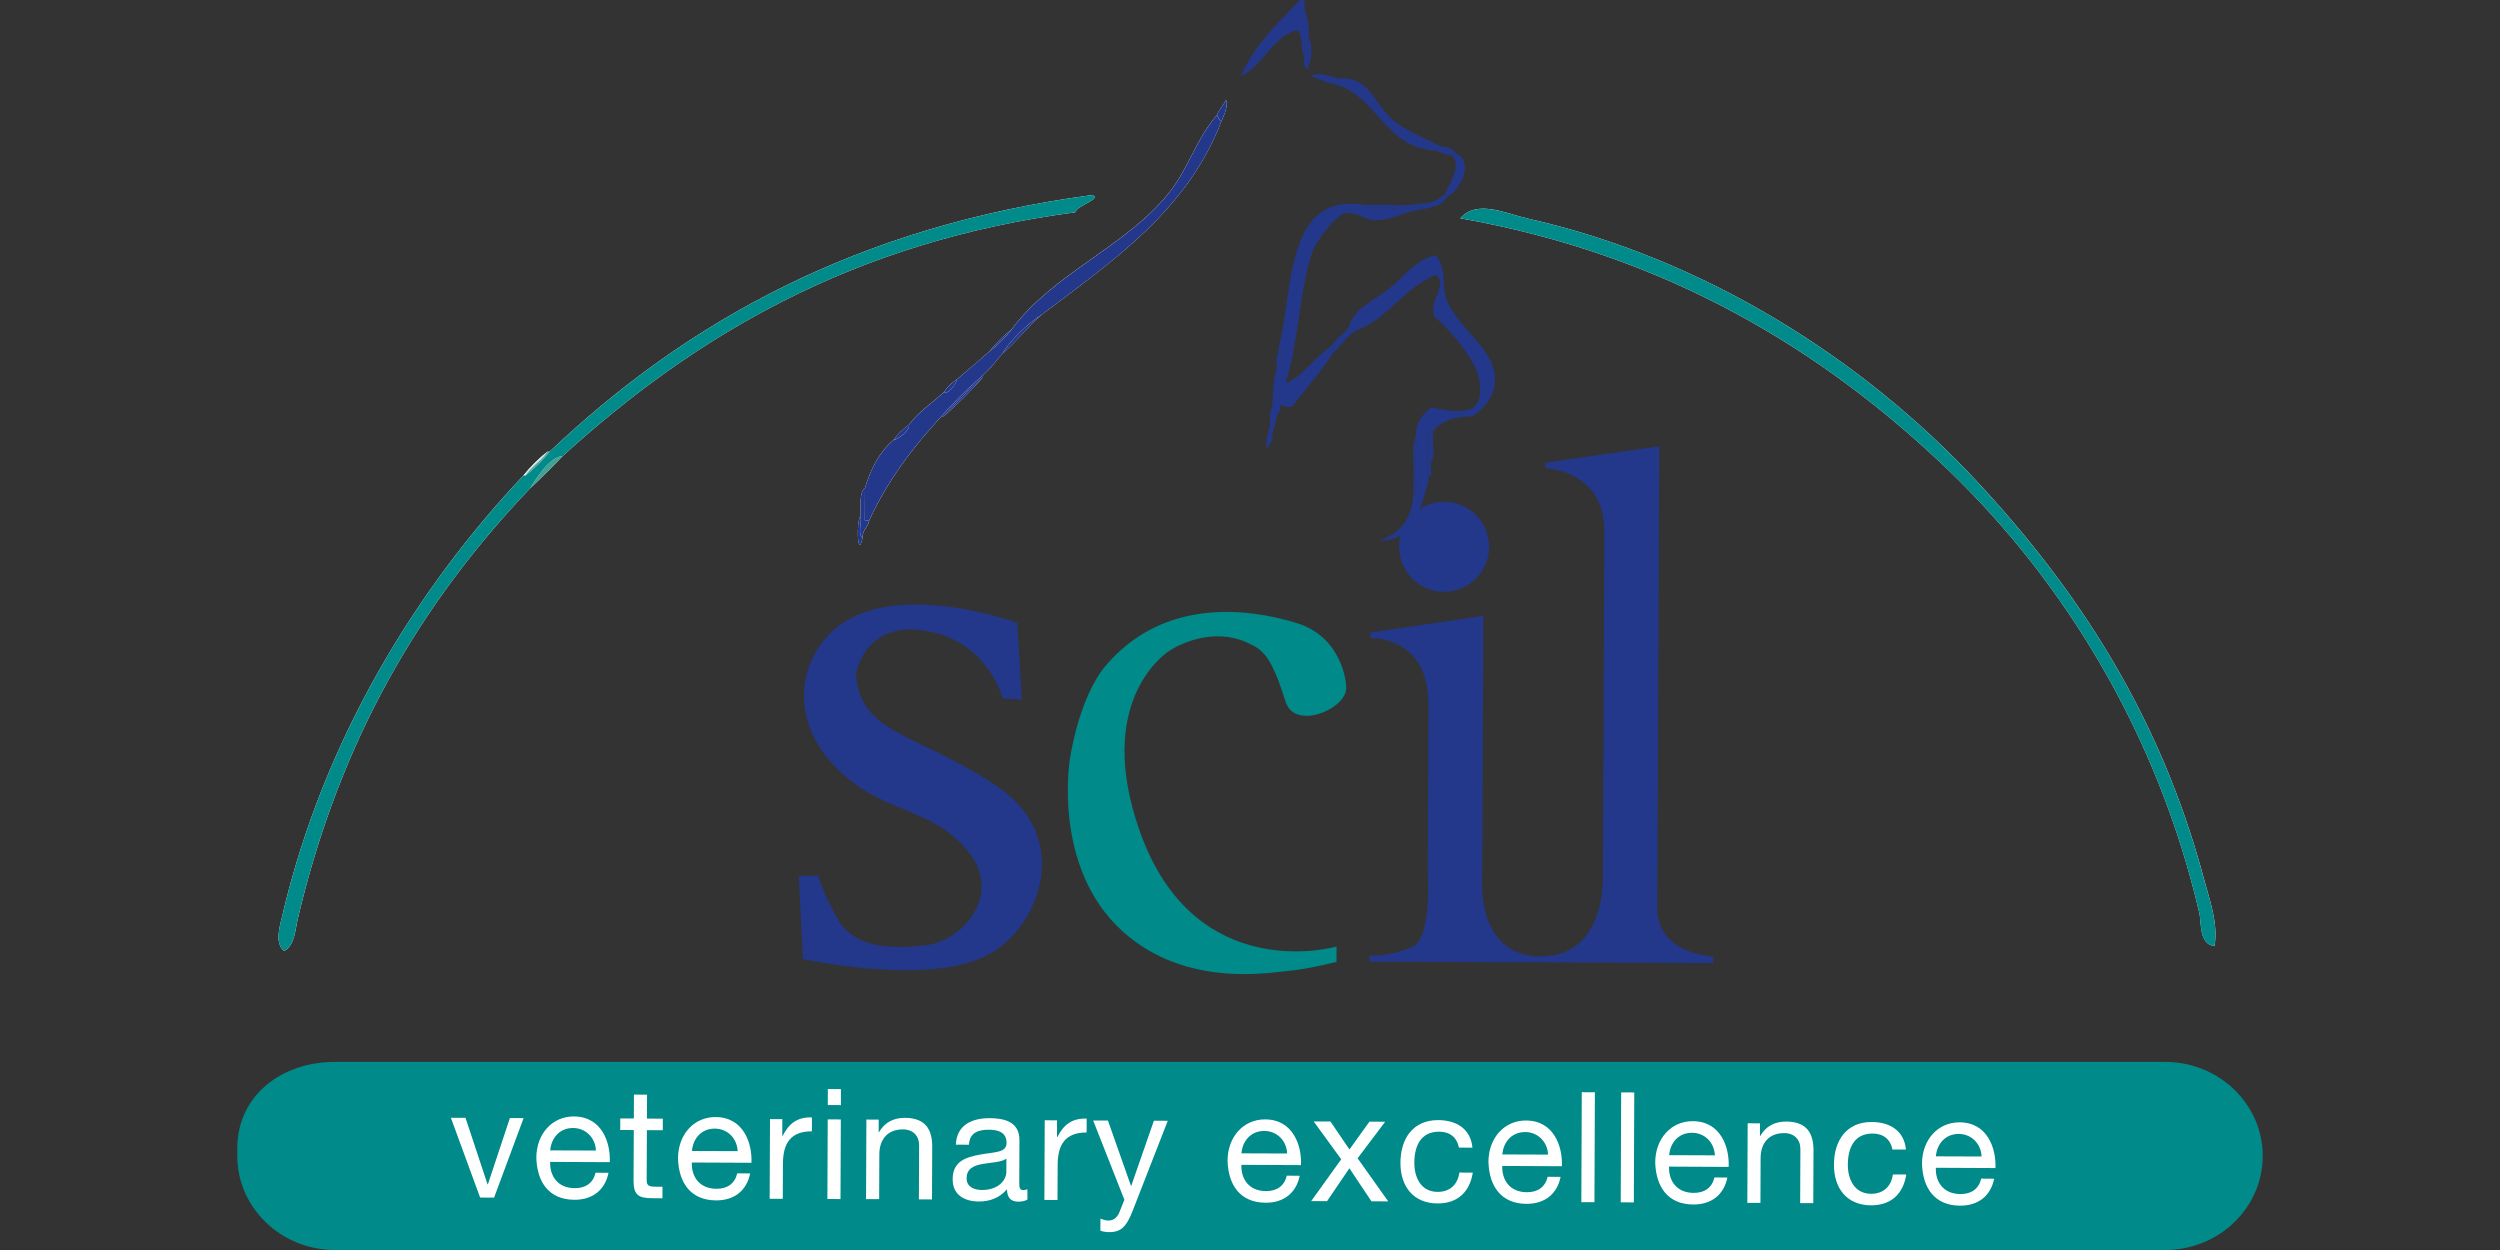 <?xml version="1.0" encoding="utf-8"?>
<!-- Generator: Adobe Illustrator 24.0.2, SVG Export Plug-In . SVG Version: 6.00 Build 0)  -->
<svg version="1.1" id="Layer_1" xmlns="http://www.w3.org/2000/svg" xmlns:xlink="http://www.w3.org/1999/xlink" x="0px" y="0px"
	 viewBox="0 0 450 225" style="enable-background:new 0 0 450 225;" xml:space="preserve">
<rect x="0" y="0" width="450" height="225" fill="#333333" stroke="none"/>
<style type="text/css">
	.st0{fill-rule:evenodd;clip-rule:evenodd;fill:#FFFFFF;}
	.st1{fill-rule:evenodd;clip-rule:evenodd;fill:#D9E7E4;}
	.st2{fill-rule:evenodd;clip-rule:evenodd;fill:#41A194;}
	.st3{fill-rule:evenodd;clip-rule:evenodd;fill:#55A79C;}
	.st4{fill:#008A89;}
	.st5{fill-rule:evenodd;clip-rule:evenodd;fill:#008A89;}
	.st6{fill-rule:evenodd;clip-rule:evenodd;fill:#23378B;}
	.st7{fill:#FFFFFF;}
</style>
<path class="st0" d="M219.83,21.88c0.44-0.89,1.42-3.27,0.8-3.91c-0.38,1.07-1.21,1.67-1.58,2.73c-3.84,4.48-5.16,9.69-8.67,14.06
	c-7.78,9.67-20.89,14.47-28.31,24.56c-1.48,1.14-2.78,2.44-3.94,3.9c-1.95,1.7-3.91,3.39-5.9,5.07c-0.95,0.61-1.73,1.39-2.36,2.34
	c-2.12,1.93-4.57,3.51-6.29,5.85c-1.09,0.75-2,1.66-2.75,2.73c-2.48,2.09-4.06,5.08-5.13,8.59c-1.07,0.88-0.75,3.18-0.8,5.09
	c-0.84,0.99-0.53,7.96,0.37,3.92c-0.05-1.5,0.99-1.88,1.19-3.13c3.34-7.26,7.93-13.24,13.01-18.75c0.13,0,0.26,0,0.39,0
	c2.53-2.18,4.88-4.52,7.08-7.02c0-0.13,0-0.26,0-0.39c1.35-1.13,2.34-2.62,3.54-3.9c2.53-2.17,4.52-4.88,7.08-7.02
	C200.26,46.98,213.6,38.01,219.83,21.88z M101.28,82.09c23.79-21.63,52.22-38.6,92.24-43.87c0.38-1.31,4.8-2.33,3.15-3.12
	c-42.28,5.61-73.09,22.8-97.74,46.2c-0.13,0-0.26,0-0.39,0c-1.61,1.26-3.05,2.7-4.33,4.29C75.05,105.91,58.23,133,50.79,164.92
	c-0.37,1.59-1.45,4.86,0.36,6.27c1.91-1.03,2-3.87,2.38-5.48c7.64-32.76,22.4-57.36,41.85-77.77
	C97.41,86.05,99.38,84.1,101.28,82.09z M396.7,158.16c-7.88-29.45-22.77-52.06-40.82-71.47c-20.66-22.22-49.29-40.24-80.88-47.35
	c-3.94-0.89-9.17-3.49-12.14-0.05c37.31,6.59,65.54,23.87,87.94,45.42c20.76,19.98,37.62,47.44,45.1,79.71
	c0.39,1.68-0.15,5.47,2.71,5.89C399.32,166.25,397.72,161.97,396.7,158.16z"/>
<path class="st1" d="M94.21,85.58c1.28-1.59,2.72-3.03,4.33-4.29c-1.08,1.66-2.85,2.63-3.94,4.29
	C94.48,85.58,94.34,85.58,94.21,85.58z"/>
<path class="st2" d="M95.38,87.94c1.4-2.26,3.69-5.71,5.9-5.85C99.38,84.1,97.41,86.05,95.38,87.94z"/>
<path class="st3" d="M94.6,85.58c1.08-1.67,2.86-2.63,3.94-4.29c0.13,0,0.26,0,0.39,0C97.65,82.89,96.21,84.32,94.6,85.58z"/>
<g>
	<path class="st4" d="M407.29,208.14c-0.04,9.35-7.95,16.9-17.66,16.86l-329.4,0c-9.72-0.04-17.56-7.66-17.52-17.01v-1.4
		c0.04-9.35,7.94-15.49,17.66-15.45l329.4,0C399.49,191.18,407.33,198.79,407.29,208.14L407.29,208.14z"/>
	<g>
		<path class="st5" d="M101.28,82.09c-2.21,0.14-4.51,3.59-5.9,5.85c-19.45,20.41-34.21,45.01-41.85,77.77
			c-0.38,1.61-0.47,4.45-2.38,5.48c-1.81-1.41-0.74-4.68-0.36-6.27c7.44-31.91,24.26-59.01,43.43-79.33c0.13,0,0.26,0,0.39,0
			c1.61-1.27,3.05-2.69,4.33-4.29c24.65-23.4,55.46-40.59,97.74-46.2c1.66,0.78-2.77,1.81-3.15,3.12
			C153.5,43.49,125.08,60.46,101.28,82.09z"/>
		<path class="st5" d="M398.6,170.31c-2.87-0.41-2.32-4.21-2.71-5.89c-7.48-32.27-24.34-59.73-45.1-79.71
			c-22.4-21.56-50.63-38.83-87.94-45.42c2.97-3.43,8.2-0.84,12.14,0.05c31.6,7.11,60.22,25.13,80.88,47.35
			c18.05,19.41,32.95,42.02,40.82,71.47C397.72,161.97,399.32,166.25,398.6,170.31z"/>
	</g>
	<path class="st5" d="M192.59,136.58c0,0-3.29,19.48,9.42,31.01c11.52,10.46,27,7.38,30.05,7.15c3.06-0.23,8.51-1.6,8.51-1.6
		l0.01-2.76c0,0-25.53,7.37-35.45-20.84c-7.99-22.72,4.05-31.51,5.23-32.31c2.1-1.42,8.08-4.23,13.99-1.63
		c3.17,1.4,4.44,2.52,7.1,10.8c1.62,5.03,10.75,1.35,10.87-2.51c0.04-1.28-0.86-9.24-8.89-11.73c-8.54-2.65-23.78-4.7-34.31,7.55
		C194.15,125.5,192.59,136.58,192.59,136.58z"/>
</g>
<g>
	<g>
		<path class="st6" d="M234.81,0c-0.14,2.47,0.99,3.7,0.76,6.27c-0.86,0.71-0.84,2.3-0.8,3.91c-0.79-1.18-0.14-3.76-1.16-4.71
			c-3.93,0.39-6.94,7.15-10.22,8.18c2.41-5.7,6.68-9.53,10.63-13.67C234.29,0,234.55,0,234.81,0z"/>
		<path class="st6" d="M241.02,14.14c-0.34,0.58-1.26,0.56-1.97,0.77c-1.09-0.35-1.93-0.95-3.12-1.19
			C237.17,12.77,239.69,13.87,241.02,14.14z"/>
		<path class="st6" d="M169.86,74.94c2.2-2.5,4.56-4.85,7.08-7.02C174.74,70.42,172.38,72.76,169.86,74.94z"/>
		<path class="st6" d="M219.05,20.7c0.37-1.07,1.21-1.66,1.58-2.73c0.61,0.64-0.36,3.03-0.8,3.91
			C219.47,21.59,219.24,21.16,219.05,20.7z"/>
		<path class="st6" d="M258.59,27.13c-10.07-0.56-10.46-10.69-19.54-12.23c0.7-0.22,1.63-0.19,1.97-0.77
			c4.81-0.36,6.13,3.42,8.2,5.91c2.52,3.04,5.38,3.9,10.16,6.31C259.28,26.78,258.6,26.61,258.59,27.13z"/>
		<path class="st6" d="M259.38,26.36c1.32-0.01,2.07,0.55,2.73,1.18c-0.01,0.38-0.48,0.3-0.78,0.39c-1.22,0.04-1.87-0.48-2.74-0.79
			C258.6,26.61,259.28,26.78,259.38,26.36z"/>
		<path class="st6" d="M262.11,27.54c3.35,1.74,0.62,6.93-1.6,7.83c0.08-0.33-0.15-0.37-0.39-0.4c0.65-1.98,3.11-4.95,1.21-7.05
			C261.63,27.84,262.1,27.92,262.11,27.54z"/>
		<path class="st6" d="M187.56,56.6c-2.71,1.72-5.99,4.97-7.08,7.02c-1.2,1.28-2.2,2.77-3.54,3.9c-2.65,2.31-5.15,4.78-7.48,7.41
			c-5.07,5.51-9.67,11.49-13.01,18.75c-0.26,0-0.53,0-0.78,0c0.01-1.96,0.02-3.92,0.03-5.87c1.07-3.51,2.65-6.5,5.13-8.59
			c1.28-0.3,3.09-2.11,2.75-2.73c1.72-2.33,4.17-3.92,6.29-5.85c0.5,0.47,2.18-1.2,2.36-2.34c1.98-1.68,3.94-3.37,5.9-5.07
			c1.48-1.14,2.79-2.44,3.94-3.9c7.42-10.08,20.53-14.89,28.31-24.56c3.52-4.38,4.83-9.59,8.67-14.06c0.19,0.47,0.42,0.89,0.78,1.18
			C213.6,38.01,200.26,46.98,187.56,56.6z"/>
		<path class="st6" d="M163.59,76.47c0.34,0.63-1.48,2.43-2.75,2.73C161.59,78.13,162.5,77.22,163.59,76.47z"/>
		<path class="st6" d="M172.24,68.29c-0.18,1.15-1.86,2.81-2.36,2.34C170.5,69.68,171.29,68.9,172.24,68.29z"/>
		<path class="st6" d="M256.59,36.53c1.72,0.02,2.42-0.97,3.53-1.55c0.24,0.02,0.47,0.06,0.39,0.4c-0.77,1.58-2.73,1.96-4.71,2.33
			c-0.13,0-0.26,0-0.39,0C255.29,36.79,256.55,37.27,256.59,36.53z"/>
		<path class="st6" d="M250.32,36.89c2.37,0.16,4.33-0.09,6.27-0.36c-0.05,0.74-1.3,0.27-1.18,1.17c-1.03-0.76-3.6-0.42-4.7-0.02
			c0.07-0.33-0.15-0.37-0.39-0.4C250.32,37.15,250.32,37.03,250.32,36.89z"/>
		<path class="st6" d="M254.62,93.59c-1.09,2.14-3.79,4.12-6.12,3.62c3.82-1.39,6.13-4.3,5.91-9.77c0.14,0,0.26,0,0.4,0
			c0,0.65-0.01,1.3-0.01,1.96c0.67-2.87,0.69-8.48,0.05-11.36c0.15-2.34,1.36-3.61,2.76-4.69c4.96,0.85,9.8,1.98,8.64-5.05
			c-0.66-4.04-6.55-10.19-8.17-11.4c-0.74-3.27,2.51-5.26,0.42-7.44c-5.87,2.34-8.55,7.9-14.54,10.12c-0.1-0.55-0.86-0.45-1.17-0.79
			c1.07-3.56,5.02-4.95,7.47-7.02c2.52-2.13,4.68-5.1,8.26-5.84c2.26,3.25,0.57,5.77,2.31,9.02c2.4,4.49,7.48,7.74,8.17,12.18
			c0.53,3.4-1.18,5.9-3.95,7.82c-3.21,0.04-5.74,0.77-7.06,2.72c-0.13,0-0.27,0-0.4,0c0-0.26,0-0.53,0-0.79
			c-1.26,1.75-1.03,7.09-0.43,9.4c-0.46,1.9-1.32,5.09-2.16,6.6L254.62,93.59z"/>
		<path class="st6" d="M253.2,96.05"/>
		<path class="st6" d="M180.49,63.62c1.09-2.06,4.36-5.3,7.08-7.02C185.01,58.75,183.01,61.45,180.49,63.62z"/>
		<path class="st6" d="M178.13,63.22c1.15-1.46,2.46-2.76,3.94-3.9C180.92,60.78,179.61,62.08,178.13,63.22z"/>
		<path class="st6" d="M169.47,74.94c2.33-2.63,4.82-5.1,7.48-7.41c0,0.13,0,0.26,0,0.39c-2.53,2.17-4.88,4.52-7.08,7.02
			C169.73,74.94,169.6,74.94,169.47,74.94z"/>
		<path class="st6" d="M235.55,11.76c0.01-1.7,0.01-3.4,0.02-5.09C236.21,7.47,236.2,10.96,235.55,11.76z"/>
		<path class="st6" d="M234.77,10.19c-0.04-1.61-0.06-3.2,0.8-3.91c0,0.13,0,0.26,0,0.39c-0.01,1.7-0.01,3.39-0.02,5.09
			C235.42,13.66,234.34,11.28,234.77,10.19z"/>
		<path class="st6" d="M245.62,36.87c1.57,0.01,3.14,0.01,4.7,0.02c0,0.13,0,0.26,0,0.39c-1.43-0.01-2.87-0.01-4.31-0.02
			C245.68,37.34,245.65,37.11,245.62,36.87z"/>
		<path class="st6" d="M246.01,37.26c1.44,0.01,2.87,0.01,4.31,0.02c0.24,0.02,0.47,0.06,0.39,0.4
			C249.26,37.42,246.81,38.17,246.01,37.26z"/>
		<g>
			<path class="st6" d="M230.24,62.27c2.63-10.74,1.15-27.65,15.38-25.4c0.02,0.24,0.06,0.47,0.39,0.39c0.8,0.91,3.25,0.15,4.7,0.41
				c1.1-0.4,3.67-0.74,4.7,0.02c0.13,0,0.26,0,0.39,0c-3.4,0.48-5.36,2.07-8.62,1.92c-1.75-0.07-3.03-1.64-5.09-1.2
				c-1.75,0.38-5.21,5.03-5.9,7.03c-2.3,6.6-2.46,16.7-4.8,23.48c2.72-0.66,5.34-4.84,8.25-6.62c0.87,0.57-0.5,0.95,0.39,1.18
				c-2.29,3.46-4.98,6.51-7.48,9.76c-0.91,0.12-1.51-0.07-1.96-0.4c-0.22,0.7-0.21,1.62-0.8,1.95c-0.21-0.7-0.19-1.63-0.77-1.96
				c0.17-2.32,0.19-4.79,0.81-6.65c0,0.39,0,0.78-0.01,1.17C230.24,66.2,231.18,63.5,230.24,62.27z"/>
			<path class="st6" d="M243.96,59.58c-1.62,0.99-2.57,2.66-3.94,3.9c-0.88-0.22,0.48-0.61-0.39-1.18c0.81-1.41,2.34-2.1,3.15-3.51
				C243.1,59.13,243.86,59.03,243.96,59.58z"/>
			<path class="st6" d="M229.02,72.84c0.58,0.34,0.56,1.26,0.77,1.96c-0.04,1.41-0.62,2.26-0.8,3.52c-0.53-0.12-0.32-0.98-0.39-1.57
				C228.54,75.24,228.61,73.86,229.02,72.84z"/>
			<path class="st6" d="M229,78.32c0.18,1.23-0.57,1.53-0.8,2.35c-0.62-0.52,0.02-3.1,0.41-3.92C228.67,77.34,228.46,78.2,229,78.32
				z"/>
			<path class="st6" d="M229.83,66.18c-0.22-1.67,0.29-2.59,0.41-3.92c0.94,1.23,0,3.93-0.42,5.09
				C229.82,66.96,229.83,66.57,229.83,66.18z"/>
		</g>
		<path class="st6" d="M257.57,83.14c0.01-1.7,0.01-3.39,0.02-5.09c0-0.13,0-0.26,0-0.39c0.13,0,0.26,0,0.4,0
			C257.72,79.37,258.48,82.09,257.57,83.14z"/>
		<path class="st6" d="M257.59,78.05c-0.01,1.7-0.01,3.39-0.02,5.09c-0.24,0.81,0.48,2.57-0.4,2.74
			C257.43,83.4,256.67,79.88,257.59,78.05z"/>
		<path class="st6" d="M257.59,78.05c-0.92,1.83-0.16,5.35-0.42,7.83c0,0.13,0,0.26,0,0.39c-0.6-2.31-0.83-7.65,0.43-9.4
			c0,0.26,0,0.53,0,0.79C257.59,77.79,257.59,77.93,257.59,78.05z"/>
		<path class="st6" d="M254.41,87.44c0.28-2.88-0.48-6.79,0.44-9.01c-0.01,3-0.03,6.01-0.04,9.01
			C254.67,87.44,254.55,87.44,254.41,87.44z"/>
		<path class="st6" d="M155.7,87.8c-0.01,1.96-0.02,3.92-0.03,5.87c0.26,0,0.52,0,0.78,0c-0.19,1.25-1.24,1.63-1.19,3.13
			c-0.89-0.55-0.13-2.73-0.37-3.92C154.95,90.98,154.63,88.69,155.7,87.8z"/>
		<path class="st6" d="M155.27,96.81c-0.9,4.04-1.22-2.93-0.37-3.92C155.14,94.08,154.38,96.26,155.27,96.81z"/>
		<path class="st6" d="M253.2,96.05"/>
		<path class="st6" d="M254.85,78.04c0.64,2.88,0.62,8.48-0.05,11.36c0-0.66,0.01-1.31,0.01-1.96c0.01-3,0.03-6.01,0.04-9.01
			C254.85,78.3,254.85,78.17,254.85,78.04z"/>
	</g>
	<path class="st6" d="M183.94,125.93l-0.84-13.82c0,0-20.78-7.67-31.87,0.37c-7.35,5.33-9.49,16.55-1.1,25.33
		c8.48,8.87,17.04,7.1,23.87,15.12c6.83,8.02-0.79,16.38-7.14,17.18c-6.35,0.79-13.21,0.66-16.26-4.98
		c-3.05-5.65-3.24-7.49-3.24-7.49l-3.57-0.02l0.72,15.01c0,0,23.52,5.2,34.03-1.14c8.93-5.39,14.43-21.03,0.74-30.11
		c-14.5-9.61-24.34-9.12-25.21-19.97c0,0,1.37-9.83,12.73-7.83c11.21,1.97,13.67,12.14,13.67,12.14L183.94,125.93z"/>
	<path class="st6" d="M246.52,173.1l61.86,0.26l0.01-1.23c0,0-10.11-0.25-10.07-8.78c0.04-8.53,0.35-83.02,0.35-83.02l-20.47,2.94
		l0,1c0,0,10.63,0.39,10.58,11.31c-0.07,16.18-0.26,61.99-0.26,61.99s0.76,14.62-11.26,14.57c-12.02-0.05-10.45-14.93-10.45-14.93
		l0.2-46.36l-20.29,2.99l0,1.02c0,0,10.45-0.5,10.4,11.99c-0.05,12.49-0.13,30.45-0.13,30.45s0.78,11.62-2.79,13.16
		c-4.24,1.83-7.67,1.53-7.67,1.53L246.52,173.1z"/>
</g>
<path class="st6" d="M268.04,98.47c-0.03,4.48-3.68,8.08-8.16,8.06c-4.47-0.03-8.08-3.68-8.06-8.16c0.03-4.47,3.68-8.08,8.16-8.06
	C264.46,90.35,268.07,94,268.04,98.47z"/>
<g>
	<path class="st7" d="M88.94,215.57l-2.52-0.01l-5.26-14.36l2.63,0.01l3.97,11.97l0.06,0l3.96-11.93l2.47,0.01L88.94,215.57z"/>
	<path class="st7" d="M109.53,211.11c-0.65,3.16-2.93,4.87-6.15,4.85c-4.57-0.02-6.72-3.19-6.84-7.57c0.02-4.3,2.86-7.45,6.77-7.43
		c5.07,0.02,6.61,4.77,6.45,8.23l-10.73-0.05c-0.09,2.49,1.31,4.72,4.44,4.73c1.94,0.01,3.3-0.93,3.73-2.78L109.53,211.11z
		 M107.27,207.1c-0.1-2.25-1.78-4.05-4.11-4.06c-2.47-0.01-3.94,1.84-4.12,4.03L107.27,207.1z"/>
	<path class="st7" d="M116.45,201.35l2.86,0.01l-0.01,2.08l-2.86-0.01l-0.04,8.9c0,1.08,0.3,1.28,1.77,1.28l1.08,0l-0.01,2.08
		l-1.8-0.01c-2.44-0.01-3.41-0.51-3.4-3.15l0.04-9.12l-2.44-0.01l0.01-2.08l2.44,0.01l0.02-4.3l2.36,0.01L116.45,201.35z"/>
	<path class="st7" d="M135.03,211.22c-0.65,3.16-2.93,4.87-6.15,4.85c-4.57-0.02-6.72-3.19-6.84-7.57c0.02-4.3,2.86-7.45,6.77-7.43
		c5.07,0.02,6.61,4.77,6.45,8.23l-10.73-0.05c-0.09,2.49,1.31,4.72,4.44,4.73c1.94,0.01,3.3-0.93,3.73-2.78L135.03,211.22z
		 M132.78,207.21c-0.1-2.25-1.78-4.05-4.11-4.06c-2.47-0.01-3.94,1.84-4.12,4.03L132.78,207.21z"/>
	<path class="st7" d="M138.6,201.44l2.22,0.01l-0.01,3.02l0.06,0c1.15-2.3,2.73-3.43,5.28-3.33l-0.01,2.5
		c-3.8-0.02-5.19,2.14-5.21,5.77l-0.03,6.38l-2.36-0.01L138.6,201.44z"/>
	<path class="st7" d="M151.36,198.92l-2.36-0.01l0.01-2.88l2.36,0.01L151.36,198.92z M148.99,201.49l2.36,0.01l-0.06,14.33
		l-2.36-0.01L148.99,201.49z"/>
	<path class="st7" d="M155.95,201.52l2.22,0.01l-0.01,2.27l0.06,0c1.01-1.77,2.62-2.59,4.67-2.59c3.77,0.02,4.93,2.18,4.91,5.26
		l-0.04,9.43l-2.36-0.01l0.04-9.7c0.01-1.75-1.1-2.89-2.9-2.9c-2.86-0.01-4.25,1.9-4.26,4.47l-0.03,8.09l-2.36-0.01L155.95,201.52z"
		/>
	<path class="st7" d="M184.94,215.92c-0.42,0.25-0.94,0.38-1.69,0.38c-1.22-0.01-1.99-0.67-1.99-2.23c-1.31,1.52-3.06,2.21-5.06,2.2
		c-2.61-0.01-4.74-1.18-4.72-4.04c0.01-3.24,2.43-3.93,4.87-4.39c2.61-0.49,4.83-0.31,4.83-2.09c0.01-2.05-1.68-2.39-3.18-2.4
		c-2-0.01-3.47,0.59-3.59,2.7l-2.36-0.01c0.15-3.55,2.9-4.78,6.09-4.77c2.58,0.01,5.38,0.61,5.36,3.96l-0.03,7.37
		c0,1.11-0.01,1.61,0.74,1.61c0.19,0,0.42-0.03,0.72-0.14L184.94,215.92z M181.15,208.56c-0.92,0.66-2.69,0.68-4.27,0.95
		c-1.55,0.27-2.89,0.82-2.89,2.57c-0.01,1.55,1.32,2.11,2.76,2.12c3.1,0.01,4.39-1.92,4.39-3.23L181.15,208.56z"/>
	<path class="st7" d="M188.05,201.65l2.22,0.01l-0.01,3.02l0.06,0c1.15-2.3,2.73-3.43,5.28-3.33l-0.01,2.5
		c-3.8-0.02-5.19,2.14-5.21,5.77l-0.03,6.38l-2.36-0.01L188.05,201.65z"/>
	<path class="st7" d="M203.87,217.97c-1.09,2.79-2.07,3.82-4.17,3.81c-0.55,0-1.11-0.06-1.63-0.26l0.01-2.16
		c0.44,0.14,0.91,0.34,1.38,0.34c0.97,0,1.5-0.46,1.95-1.3l0.98-2.44l-5.62-14.27l2.66,0.01l4.14,11.74l0.06,0l4.07-11.71l2.5,0.01
		L203.87,217.97z"/>
	<path class="st7" d="M233.95,211.64c-0.65,3.16-2.93,4.87-6.15,4.85c-4.57-0.02-6.72-3.19-6.84-7.57c0.02-4.3,2.86-7.45,6.77-7.43
		c5.07,0.02,6.61,4.77,6.45,8.23l-10.73-0.05c-0.09,2.49,1.31,4.72,4.44,4.73c1.94,0.01,3.3-0.93,3.73-2.78L233.95,211.64z
		 M231.69,207.63c-0.1-2.25-1.78-4.05-4.11-4.06c-2.47-0.01-3.94,1.84-4.12,4.03L231.69,207.63z"/>
	<path class="st7" d="M241.42,208.67l-4.96-6.81l3.02,0.01l3.42,5.03l3.6-5l2.83,0.01l-4.96,6.58l5.51,7.76l-3.02-0.01l-3.97-5.95
		l-4.02,5.92l-2.86-0.01L241.42,208.67z"/>
	<path class="st7" d="M262.61,206.57c-0.35-1.8-1.6-2.86-3.54-2.87c-3.41-0.01-4.47,2.67-4.49,5.58c-0.01,2.63,1.17,5.24,4.16,5.26
		c2.27,0.01,3.64-1.32,3.95-3.48l2.41,0.01c-0.54,3.49-2.74,5.56-6.34,5.55c-4.38-0.02-6.7-3.08-6.68-7.35
		c0.02-4.3,2.25-7.67,6.8-7.65c3.24,0.01,5.84,1.55,6.16,4.96L262.61,206.57z"/>
	<path class="st7" d="M280.91,211.84c-0.65,3.16-2.93,4.87-6.15,4.85c-4.57-0.02-6.72-3.19-6.84-7.57c0.02-4.3,2.86-7.45,6.77-7.43
		c5.07,0.02,6.61,4.77,6.45,8.23l-10.73-0.05c-0.09,2.49,1.31,4.72,4.44,4.73c1.94,0.01,3.3-0.93,3.73-2.78L280.91,211.84z
		 M278.65,207.83c-0.1-2.25-1.78-4.05-4.11-4.06c-2.47-0.01-3.94,1.84-4.12,4.03L278.65,207.83z"/>
	<path class="st7" d="M284.72,196.6l2.36,0.01l-0.08,19.79l-2.36-0.01L284.72,196.6z"/>
	<path class="st7" d="M291.81,196.63l2.36,0.01l-0.08,19.79l-2.36-0.01L291.81,196.63z"/>
	<path class="st7" d="M310.93,211.96c-0.65,3.16-2.93,4.87-6.15,4.85c-4.57-0.02-6.72-3.19-6.84-7.57c0.02-4.3,2.86-7.45,6.77-7.43
		c5.07,0.02,6.61,4.77,6.45,8.23l-10.73-0.05c-0.09,2.49,1.31,4.72,4.44,4.73c1.94,0.01,3.3-0.93,3.73-2.78L310.93,211.96z
		 M308.68,207.96c-0.1-2.25-1.78-4.05-4.11-4.06c-2.47-0.01-3.94,1.84-4.12,4.03L308.68,207.96z"/>
	<path class="st7" d="M314.58,202.19l2.22,0.01l-0.01,2.27l0.06,0c1.01-1.77,2.62-2.59,4.67-2.59c3.77,0.02,4.93,2.18,4.91,5.26
		l-0.04,9.43l-2.36-0.01l0.04-9.7c0.01-1.75-1.1-2.89-2.9-2.9c-2.86-0.01-4.25,1.9-4.26,4.47l-0.03,8.09l-2.36-0.01L314.58,202.19z"
		/>
	<path class="st7" d="M340.64,206.91c-0.35-1.8-1.6-2.86-3.54-2.87c-3.41-0.01-4.47,2.67-4.49,5.58c-0.01,2.63,1.17,5.24,4.16,5.26
		c2.27,0.01,3.64-1.32,3.95-3.48l2.41,0.01c-0.54,3.49-2.74,5.56-6.34,5.55c-4.38-0.02-6.7-3.08-6.68-7.35
		c0.02-4.3,2.25-7.67,6.8-7.65c3.24,0.01,5.84,1.55,6.16,4.96L340.64,206.91z"/>
	<path class="st7" d="M358.95,212.17c-0.65,3.16-2.93,4.87-6.15,4.85c-4.57-0.02-6.72-3.19-6.84-7.57c0.02-4.3,2.86-7.45,6.77-7.43
		c5.07,0.02,6.61,4.77,6.45,8.23l-10.73-0.05c-0.09,2.49,1.31,4.72,4.44,4.73c1.94,0.01,3.3-0.93,3.73-2.78L358.95,212.17z
		 M356.69,208.17c-0.1-2.25-1.78-4.05-4.11-4.06c-2.47-0.01-3.94,1.84-4.12,4.03L356.69,208.17z"/>
</g>
</svg>

